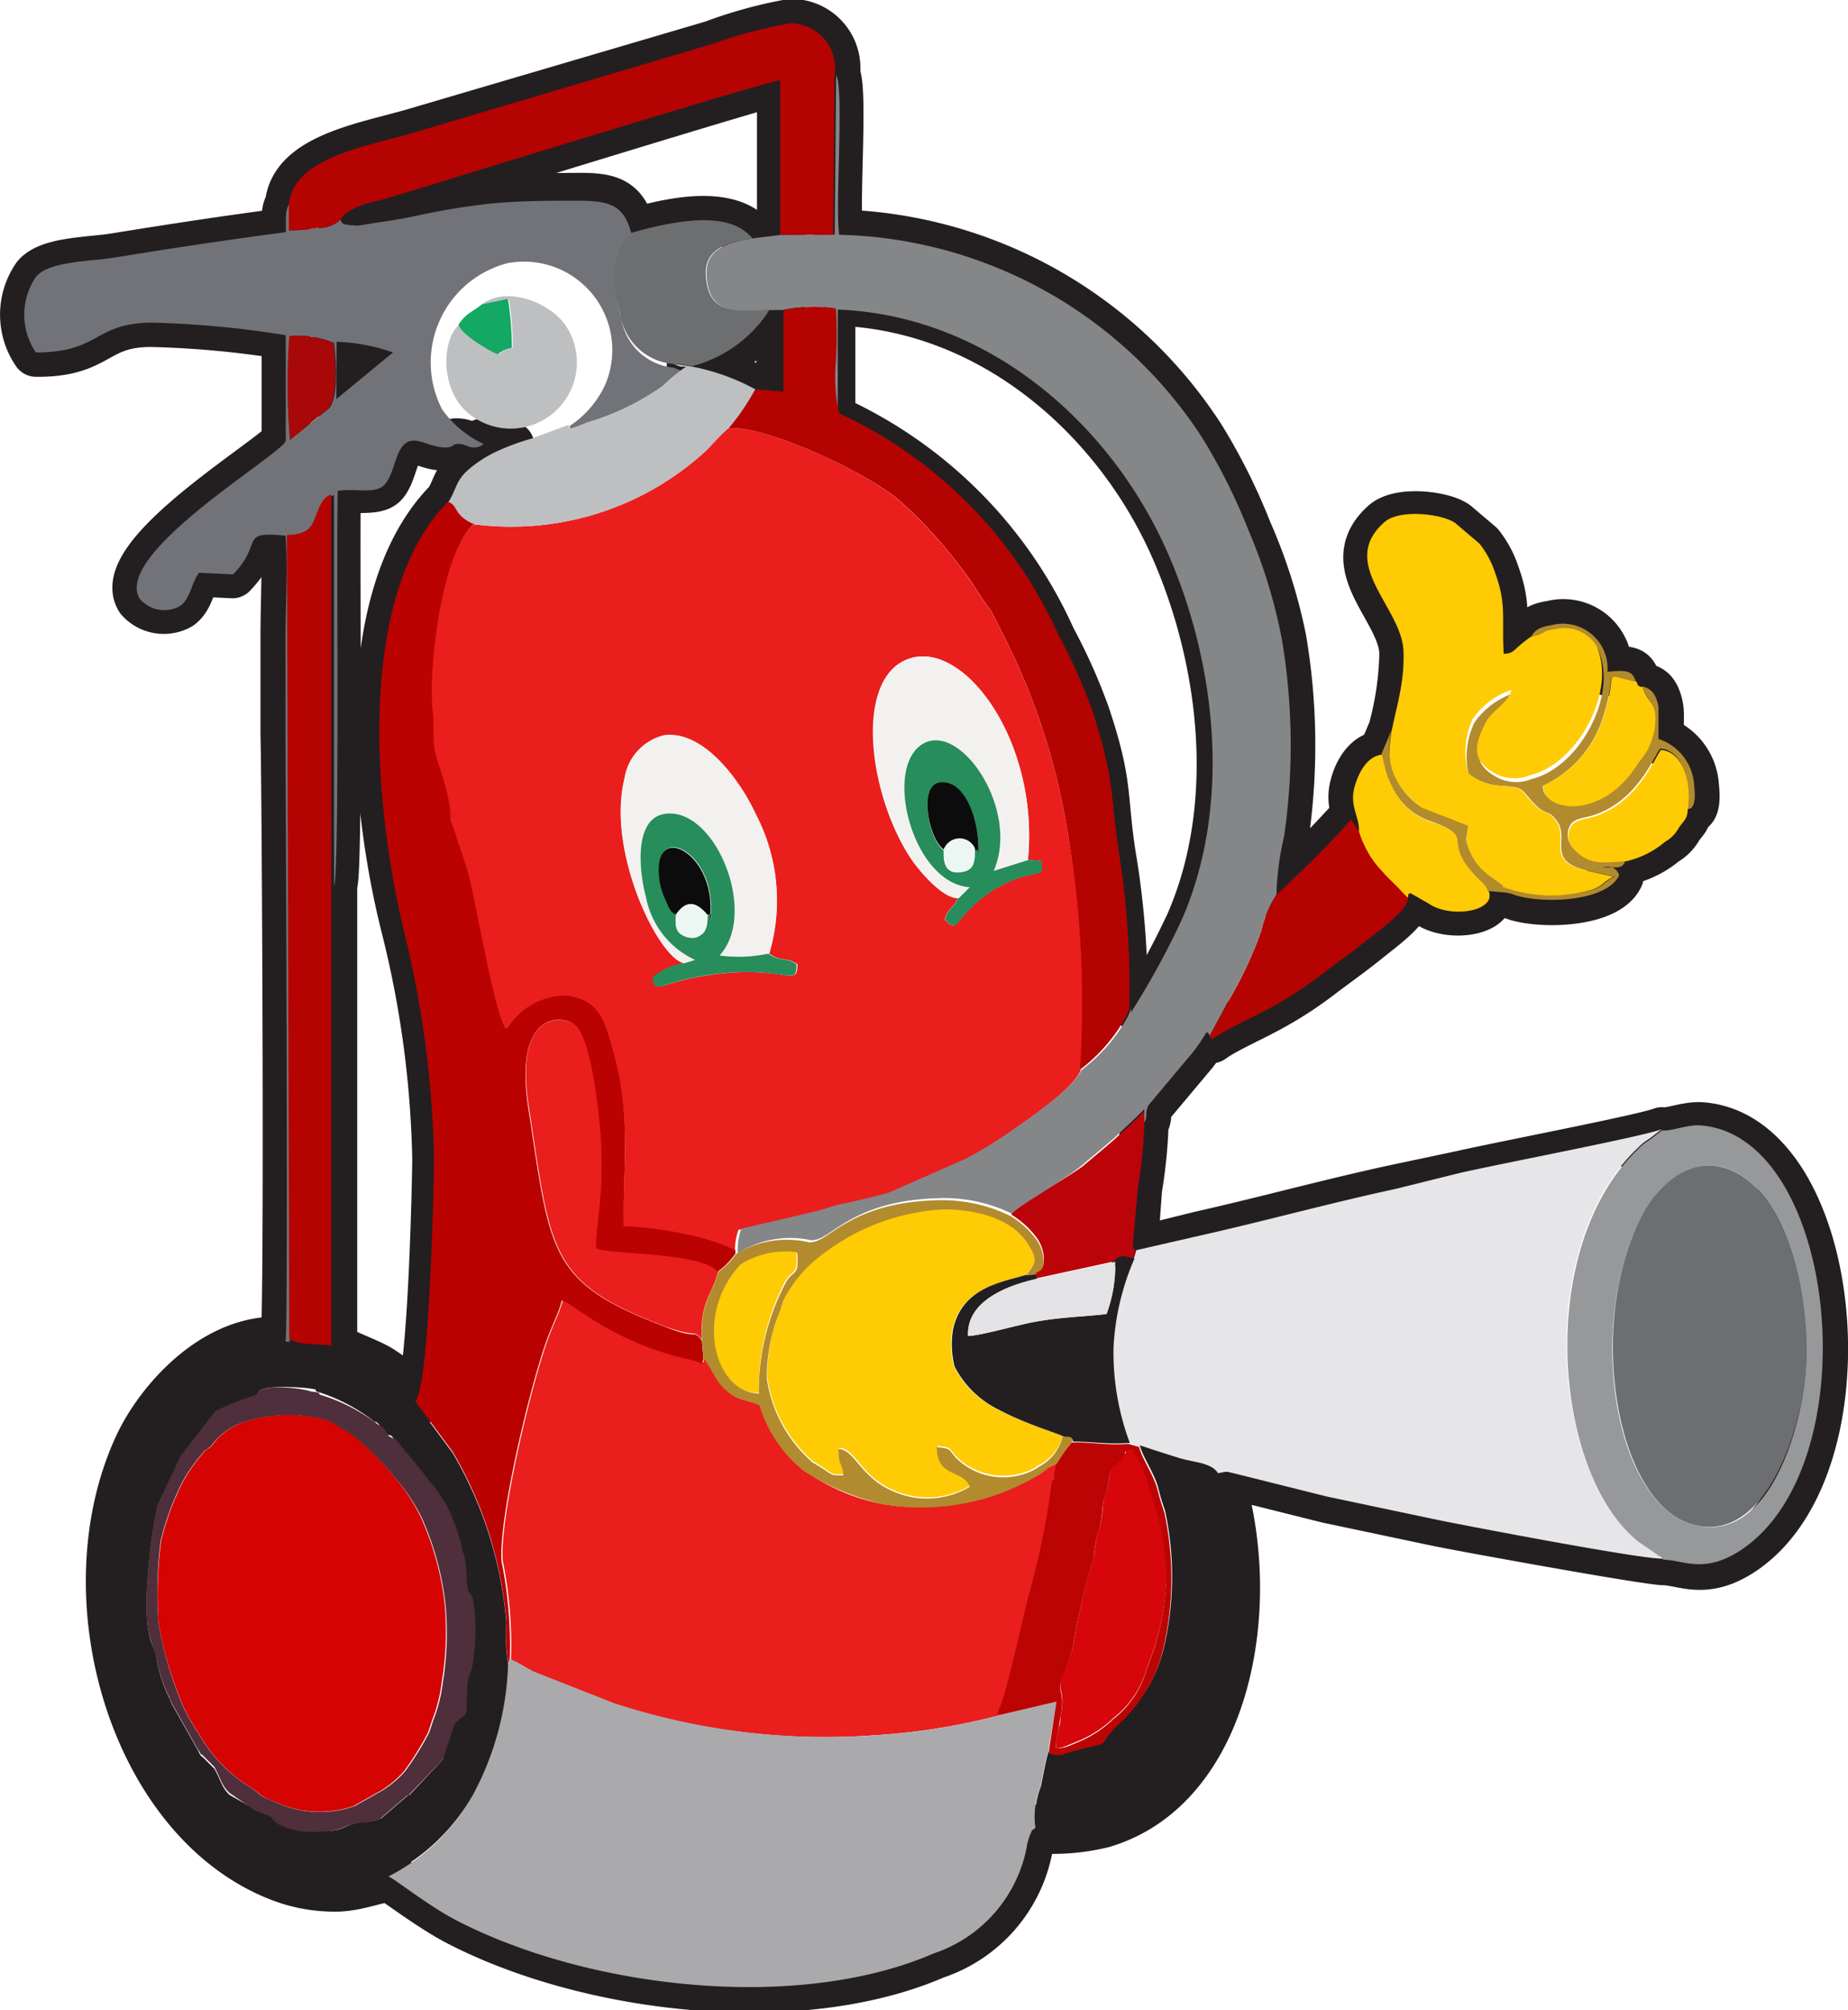 <svg xmlns="http://www.w3.org/2000/svg" viewBox="0 0 79.28 86.24"><defs><style>.cls-1,.cls-2{fill:none;stroke:#231f20;stroke-linejoin:round;}.cls-1{stroke-linecap:round;stroke-width:2.09px;}.cls-2{stroke-width:1.39px;}.cls-3{fill:#ea1e1d;}.cls-10,.cls-11,.cls-12,.cls-13,.cls-14,.cls-15,.cls-16,.cls-17,.cls-18,.cls-19,.cls-20,.cls-21,.cls-22,.cls-23,.cls-24,.cls-25,.cls-26,.cls-27,.cls-3,.cls-4,.cls-5,.cls-6,.cls-7,.cls-8,.cls-9{fill-rule:evenodd;}.cls-4{fill:#e6e6e9;}.cls-5{fill:#858688;}.cls-6{fill:#aaaaad;}.cls-7{fill:#ba0201;}.cls-8{fill:#d50302;}.cls-9{fill:#727378;}.cls-10{fill:#231f20;}.cls-11{fill:#6d6e70;}.cls-12{fill:#ffcb04;}.cls-13{fill:#b50302;}.cls-14{fill:#97989a;}.cls-15{fill:#bebfc1;}.cls-16{fill:#4f2f3b;}.cls-17{fill:#d6060a;}.cls-18{fill:#bc0404;}.cls-19{fill:#f3f1ef;}.cls-20{fill:#b28b2e;}.cls-21{fill:#bb040a;}.cls-22{fill:#278d5b;}.cls-23{fill:#e3e3e5;}.cls-24{fill:#a90809;}.cls-25{fill:#0c0c0c;}.cls-26{fill:#13a863;}.cls-27{fill:#ecf7f4;}</style></defs><g id="Capa_2" data-name="Capa 2"><g id="Capa_1-2" data-name="Capa 1"><path class="cls-1" d="M51.52,18.77a25.19,25.19,0,0,1,2,4A22.64,22.64,0,0,1,55,27.42a27.27,27.27,0,0,1,.1,8.46,12.18,12.18,0,0,0-.33,2.51c1.1-1,2.22-2.14,3.2-3.22l.34.5c0-.68-.45-1.11-.2-2,.16-.58.54-1.24,1.18-1.29l.45-1.06A13.51,13.51,0,0,0,60.22,28c-.07-1.88-2.81-3.74-.83-5.52.68-.62,2.64-.34,3.09.06l1,.85a4,4,0,0,1,.68,1.28c.49,1.35.27,1.9.36,3.45.5,0,.37-.18,1.16-.73.12-.27.24-.49.89-.58a1.92,1.92,0,0,1,2.41,2c1-.11,1.07,0,1.23.44.06.1,0,.17.25.23s.56.09.71.86c.06.34,0,1,0,1.4a2.22,2.22,0,0,1,1.53,2c.13,1.14-.25,1-.31,1,0,.36-.16.44-.37.74a1.58,1.58,0,0,1-.61.62,3.91,3.91,0,0,1-1.63.82c-.14.32-.22.31-.67.32a.49.49,0,0,1,.36.35c-.55,1.17-3.4,1.22-4.48.84-.2-.07-.3-.08-.36-.1l-.78-.07c.26.83-1.67,1.12-2.59.48l-.79-.45c-.16.13,0,0-.1.2,0,.52-1.13,1.32-1.77,1.84s-1.33,1-2.05,1.55a16.26,16.26,0,0,1-2.19,1.4c-.69.38-1.83.88-2.39,1.29,0-.05-.07-.05-.07,0a.21.21,0,0,0,0-.1c-.17-.32-.08-.12-.7.68l-1.92,2.29c-.14.34,0,.46-.19.75A21.28,21.28,0,0,1,48.81,51l-.18,2.45c0,.25-.11.13.12.23L51.5,53c2.76-.62,5.55-1.39,8.38-2l2.79-.59c1.9-.43,7.88-1.57,8.63-1.87.38.06,1.11-.27,1.73-.21,5.85.5,7.24,14.44,1.75,18.18-1.62,1.1-2.54.47-3.38.45s-8.87-1.49-9.68-1.66l-4.74-1-4-1c-.4-.11-.19-.12-.69,0,1.77,5.57.35,13.36-5,14.93a9.08,9.08,0,0,1-2.8.23c-.25.21-.07,0-.24.33,0,.07-.11.39-.13.48a6,6,0,0,1-4,4.58c-5.8,2.52-14.71,1.53-20.39-1.38-1.24-.63-2.83-1.87-3-1.92-.49,0-1.37.39-2.25.41a6.49,6.49,0,0,1-2.32-.38C5.82,78.27,2.91,68.61,5.92,62.06c.88-1.92,3.32-4.77,6.3-4.52.18-1,.06-23.85,0-26V27.24c0-1.3.09-3,0-4.28-2.05-.2-.91.28-2.25,1.66l-1.46-.07c-.33.46-.37,1.12-.82,1.43A1.38,1.38,0,0,1,6,25.69c-1.2-1.91,6-6.14,6.27-6.77l0-4.54a41.93,41.93,0,0,0-5.78-.54c-2.46,0-2.19,1.3-4.94,1.28a2.86,2.86,0,0,1,0-3.24c.55-.68,2.31-.66,3.37-.83,2.4-.39,4.89-.77,7.35-1.09,0-.43-.06-.9.14-1.18.18-2,3.25-2.48,5.33-3.08L30.58,1.92A19.42,19.42,0,0,1,33.92,1a1.92,1.92,0,0,1,1.93,2.18c.35.62-.05,5.59.13,6.85A19.1,19.1,0,0,1,51.52,18.77Z"/><path class="cls-1" d="M27.11,10c2.66-.8,4.39-.73,5.2.24.42-.06.84-.1,1.21-.16l0-6.63c-.62.07-13.25,4-14.42,4.32-.83.26-1.57.49-2.36.72s-1.65.31-2.09.94c.07.14,0,.23.75.1l.8-.13c.58-.08,1.1-.17,1.68-.29a29.35,29.35,0,0,1,3.25-.53c1.25-.13,2.44-.11,3.69-.12C26.23,8.45,26.8,8.67,27.11,10ZM14.43,17.15l2.43-2a8.19,8.19,0,0,0-2.42-.46Zm4.81,4.38c.33-.52.32-.91.83-1.36a5.19,5.19,0,0,1,1.25-.81l.56-.24L20.7,19c-.44.31-.74,0-1,0-.41-.06-.23.19-.85.13s-1.23-.56-1.66,0c-.31.41-.4,1.27-.75,1.62s-1.37.13-2,.26c-.07,1.89.1,16.59-.16,16.94l0,19.78c.42.35,1.36.63,2,1a8.28,8.28,0,0,1,1.64,1.37c.64-.59.81-9.8.81-10.39a44.11,44.11,0,0,0-1.32-9.87C15.89,33.84,15.44,25.36,19.24,21.53ZM33,13.31a5.59,5.59,0,0,1-3.35,2.4,9.3,9.3,0,0,1,2.72,1l1.12.1,0-3.5Z"/><path class="cls-2" d="M36,13.28l0,4.45a19.09,19.09,0,0,1,9.43,9.52,24.41,24.41,0,0,1,1.48,3.32c1,3,.73,3.46,1.11,6a36.83,36.83,0,0,1,.52,6.59l0,.3a34.84,34.84,0,0,0,2.19-4c2.13-4.9,1.43-10.89-.54-15.54C47.8,18.26,42.48,13.53,36,13.28Z"/><path class="cls-3" d="M31.24,18.37c-.34.28-.65.68-1,1a12.32,12.32,0,0,1-9.9,3.12c-1.45,1.19-2,6.33-1.8,8,.07.61,0,1.05.07,1.61,0,.4.59,1.74.68,2.67,0,.46,0,.31.12.71l.62,1.87c.34,1.17,1.14,6.11,1.65,6.82,0,0,.05-.08.07-.06a3,3,0,0,1,2.55-1.37c1.41.2,1.61,1.08,1.95,2.26.8,2.79.52,4.61.48,7.63a15.21,15.21,0,0,1,2.54.32,9.35,9.35,0,0,1,2.26.71,2.57,2.57,0,0,1,.15-.9L35,52c.41-.09.58-.2,1-.29s1.94-.43,2.15-.53l3.2-1.41a17,17,0,0,0,2.1-1.29c.89-.62,2.52-1.74,2.9-2.53a43.83,43.83,0,0,0-.34-9L45.85,36a28.68,28.68,0,0,0-2.63-8.4l-.68-1.35c-.08-.13-.13-.18-.27-.37-.4-.58-.63-1-1.09-1.58a19.16,19.16,0,0,0-2.56-2.79C37.16,20.24,32.79,18.22,31.24,18.37ZM44.1,36.88l.55.06v.46a3.27,3.27,0,0,1-.7.18,5.44,5.44,0,0,0-2.62,1.71c-.3.33-.32.5-.61.34l-.19-.18c.12-.51.41-.51.55-.92-.67,0-1.66-1.19-2-1.69-1.72-2.6-2.38-7.15-.49-8.39C41,26.94,44.62,31.53,44.1,36.88Zm-14,20.59c-.06-1.68.41-1.81.71-2.91-.61-.88-4.6-.78-5.21-1,0-1.29.29-1.84.23-4.21,0-1-.37-4.75-1.13-5.38-.48-.39-2.71-.73-2,3.59.95,6.2.85,7.46,5.85,9.35C30,57.43,29.73,57,30.11,57.47ZM21.87,71.18c.4.16.65.34,1,.53l3.39,1.35a29.29,29.29,0,0,0,11.23,1.38A27.62,27.62,0,0,0,43,73.55c-.22-.09.28-.09.46-.61l2.44-10.39c-.6-.11-5.79,4.37-11.36.56a5.72,5.72,0,0,1-1.91-2.83c-.78-.32-.89-.13-1.52-.72-.42-.4-.58-1-.88-1.28-.15.29.11.15-.61,0-3.32-.74-4.92-2.38-5.47-2.53-.1.46-.44,1.12-.64,1.69-.73,2-2.1,7.76-1.94,9.52a18,18,0,0,1,.35,4.24ZM33,40.91c.57.38.66.11,1.21.45,0,1-.46.11-3.25.4-2.54.26-2.87,1-2.92.16a2.56,2.56,0,0,1,1.36-.6c-1-.11-3.41-4.69-2.61-7.9a2.25,2.25,0,0,1,1.73-1.86c1.75-.19,3.31,2.09,3.9,3.38A8,8,0,0,1,33,40.91Z"/><path class="cls-4" d="M48.75,53.63l-.11.36a10.86,10.86,0,0,0-.9,3.84,11.12,11.12,0,0,0,.7,4.07l.46.13c.59.17,1.12.35,1.73.53s1.36.2,1.61.64c.5-.09.29-.08.69,0l4,1,4.74,1c.81.17,8.91,1.73,9.68,1.66-.1-.13-.05-.07-.19-.17l-.86-.59c-3.72-2.91-4.53-12.65,0-16.89a1.92,1.92,0,0,1,.46-.36l.53-.41c-.75.3-6.73,1.44-8.63,1.87L59.88,51c-2.83.61-5.62,1.38-8.38,2Z"/><path class="cls-5" d="M33.52,10.07c-1.29.21-3.31.14-3.21,1.76.12,1.94,1.65,1.44,3.24,1.47a6.48,6.48,0,0,1,2.25-.07,19.54,19.54,0,0,1,0,2.3,7,7,0,0,0,.14,2.2l0-4.45c6.52.25,11.84,5,14.23,10.61,2,4.65,2.67,10.64.54,15.54a34.84,34.84,0,0,1-2.19,4l0-.3a.13.13,0,0,0,0,.07l0,.07-.12.31a7.21,7.21,0,0,1-2,2.32c-.38.79-2,1.91-2.9,2.53a17,17,0,0,1-2.1,1.29l-3.2,1.41c-.21.1-1.82.47-2.15.53s-.62.2-1,.29l-3.25.76a2.57,2.57,0,0,0-.15.9l0,.15a4.21,4.21,0,0,1,3.13-.56c.85.08,1.64-1.69,5.46-1.8a6.62,6.62,0,0,1,3.2.68c.21-.31,2.35-1.55,3-2.11.49-.42.89-.74,1.39-1.18.32-.3,1-.93,1.26-1.21l0,.57c.17-.29,0-.41.19-.75l1.92-2.29c.62-.8.53-1,.7-.68l.8-1.5a17.07,17.07,0,0,0,1.41-3,4.79,4.79,0,0,1,.65-1.55,12.18,12.18,0,0,1,.33-2.51,27.27,27.27,0,0,0-.1-8.46,22.64,22.64,0,0,0-1.42-4.64,25.19,25.19,0,0,0-2-4A19.1,19.1,0,0,0,36,10.07c-.18-1.26.22-6.23-.13-6.85l-.06,6.84Z"/><path class="cls-6" d="M21.8,71.33A12.62,12.62,0,0,1,20.29,77a8.69,8.69,0,0,1-3.63,3.5c.15,0,1.74,1.29,3,1.92,5.68,2.91,14.59,3.9,20.39,1.38a6,6,0,0,0,4-4.58c0-.09.1-.41.13-.48.17-.38,0-.12.24-.33a3.37,3.37,0,0,1,.2-1.71c.09-.41.23-1.23.35-1.55L45.32,73,43,73.55a27.62,27.62,0,0,1-5.43.89,29.29,29.29,0,0,1-11.23-1.38L22.9,71.71c-.38-.19-.63-.37-1-.53Z"/><path class="cls-7" d="M17.81,60.11l1.61,2.17a17.14,17.14,0,0,1,2.3,7.25,7.57,7.57,0,0,0,.08,1.8l.07-.15A18,18,0,0,0,21.52,67c-.16-1.76,1.21-7.52,1.94-9.52.2-.57.54-1.23.64-1.69.55.15,2.15,1.79,5.47,2.53.72.16.46.3.61,0l-.07-.81c-.38-.52-.12,0-1.59-.6-5-1.89-4.9-3.15-5.85-9.35-.67-4.32,1.56-4,2-3.59.76.63,1.11,4.38,1.13,5.38.06,2.37-.22,2.92-.23,4.21.61.26,4.6.16,5.21,1a3.17,3.17,0,0,0,.77-.78l0-.15a9.35,9.35,0,0,0-2.26-.71,15.21,15.21,0,0,0-2.54-.32c0-3,.32-4.84-.48-7.63-.34-1.18-.54-2.06-1.95-2.26a3,3,0,0,0-2.55,1.37s-.05,0-.07.06c-.51-.71-1.31-5.65-1.65-6.82l-.62-1.87c-.17-.4-.08-.25-.12-.71-.09-.93-.64-2.27-.68-2.67-.06-.56,0-1-.07-1.61-.19-1.65.35-6.78,1.8-8a1.67,1.67,0,0,1-.66-.44c-.18-.22-.19-.41-.46-.52-3.8,3.83-3.35,12.31-1.94,18.32a44.11,44.11,0,0,1,1.32,9.87C18.62,50.31,18.45,59.52,17.81,60.11Z"/><path class="cls-8" d="M6.8,69.63a16,16,0,0,0,.8,2.91,7.56,7.56,0,0,0,.94,1.84,6.39,6.39,0,0,0,2.28,2.34c.29.19.3.26.53.39s.42.15.66.28a4.55,4.55,0,0,0,3.15.09l1.19-.67a4.35,4.35,0,0,0,1-.85,13.26,13.26,0,0,0,1-1.61c.08-.2.14-.44.24-.69a6.72,6.72,0,0,0,.36-1.5,13.06,13.06,0,0,0,.12-3.44,12.65,12.65,0,0,0-1-3.6A7.6,7.6,0,0,0,17,63.46a12,12,0,0,0-1.82-1.88c-.2-.15-.36-.2-.57-.35a2.36,2.36,0,0,0-.59-.32,6,6,0,0,0-3.23,0A2.83,2.83,0,0,0,9.1,62c-.29.31-.15,0-.48.45a7.38,7.38,0,0,0-.71,1,11.42,11.42,0,0,0-1,2.66A18,18,0,0,0,6.8,69.63Z"/><path class="cls-9" d="M14.61,9.42a1.35,1.35,0,0,1-1,.36,6.51,6.51,0,0,1-1.21.1V8.78c-.2.28-.11.75-.14,1.18-2.46.32-4.95.7-7.35,1.09-1.06.17-2.82.15-3.37.83a2.88,2.88,0,0,0,0,3.24c2.75,0,2.48-1.25,4.94-1.28a41.93,41.93,0,0,1,5.78.54l0,4.54C12,19.55,4.8,23.78,6,25.69A1.38,1.38,0,0,0,7.72,26c.45-.31.49-1,.82-1.43l1.46.07c1.34-1.38.2-1.86,2.25-1.66.11,1.24,0,3,0,4.28v4.31c0,2.14.13,25,0,26,.26,0,.22.11.19-.12l0-34.47c.78,0,1-.13,1.18-.67s.3-.93.71-1.07V38c.25-.35.09-15.05.16-16.94.66-.13,1.61.16,2-.26s.44-1.21.75-1.62c.43-.58,1-.08,1.66,0s.44-.19.85-.13c.25,0,.55.33,1,0a4.51,4.51,0,0,1-1.79-1.5,4.4,4.4,0,0,1,2.81-6.26,3.79,3.79,0,0,1,4.19,5.22,4.27,4.27,0,0,1-1.53,1.77c.08.1-.13.29.76,0a11,11,0,0,0,3.25-1.57,7.35,7.35,0,0,1,1-.82l-.08,0-.08,0-.08,0-.31-.12a2.51,2.51,0,0,1-2.24-2.13c-.33-1.19-.46-2.63.47-3.49-.31-1.32-.88-1.54-2.33-1.54-1.25,0-2.44,0-3.69.12a29.35,29.35,0,0,0-3.25.53c-.58.12-1.1.21-1.68.29l-.8.13C14.58,9.65,14.68,9.56,14.61,9.42Zm-.17,5.24a8.19,8.19,0,0,1,2.42.46l-2.43,2Zm-2,4.21a27.48,27.48,0,0,1,0-4.45,3.91,3.91,0,0,1,1.89.29c.08.67.22,2.42-.24,2.83Z"/><path class="cls-10" d="M12.22,57.54c-3-.25-5.42,2.6-6.3,4.52-3,6.55-.1,16.21,6.17,18.42a6.49,6.49,0,0,0,2.32.38c.88,0,1.76-.41,2.25-.41A8.69,8.69,0,0,0,20.29,77a12.62,12.62,0,0,0,1.51-5.62,7.57,7.57,0,0,1-.08-1.8,17.14,17.14,0,0,0-2.3-7.25l-1.61-2.17a8.28,8.28,0,0,0-1.64-1.37c-.6-.38-1.54-.66-2-1-.31-.11-1.42,0-1.8-.31C12.44,57.65,12.48,57.57,12.22,57.54Zm-1.1,2.14c.23-.26,1.63-.18,2.07-.13.6.08.24.06.39.14A7.66,7.66,0,0,1,16.08,61l.06,0,.12.1.19.23,0,.06c.16.19,0,.05.23.18l.08,0,0,0,.09.09,0,0,1.17,1.48c.28.44.46.5.74,1,.08.14.14.19.2.3a9.46,9.46,0,0,1,.69,1.88l0,.08.05.15a.75.75,0,0,1,.05.16,6.16,6.16,0,0,1,.1,1.06c0,.64.14.31.26.74a8.73,8.73,0,0,1-.05,3,2.08,2.08,0,0,0-.2.8c0,1.53,0,.95-.54,1.56L19,75.48,17.57,77l-.05,0-1.16,1a2.57,2.57,0,0,1-.9.17c-.77.11-.63.41-1.76.38a3.17,3.17,0,0,1-1.7-.31c-.64-.41.15-.14-1-.59L9.85,77c-.35-.33-.39-.67-.65-1.12l-.49-.49c-.13-.11-.05,0-.16-.18L8.5,75.1l-1.13-2c-.15-.38,0-.06-.15-.35a6.17,6.17,0,0,1-.5-1.58c0-.25-.2-.6-.27-.83-.37-1.23,0-4.37.31-5.73l1-2.1,1.48-1.92a9.83,9.83,0,0,1,1.61-.65C11.1,59.76,11,59.86,11.12,59.68Z"/><path class="cls-11" d="M77.47,58.75c.2-2.69-.6-7.51-3.26-8.57-1.82-.72-3.2.85-3.75,1.9-2.42,4.68-1.17,12.19,2,13.27S77.27,61.51,77.47,58.75Z"/><path class="cls-12" d="M45.59,61.62c-.24-.15-1.66-.55-2.74-1.13a4.21,4.21,0,0,1-1.93-1.87,4,4,0,0,1-.07-1.56c.39-1.89,2.22-2.06,3.19-2.39l.05-.07c.36-.49.44-.61.09-1.19-.72-1.21-2.29-1.58-3.69-1.58a9.33,9.33,0,0,0-4.28,1.31,11.61,11.61,0,0,0-1.09.76,5.51,5.51,0,0,0-1.33,1.54,2,2,0,0,0-.27.66,7.41,7.41,0,0,0-.6,3,5.89,5.89,0,0,0,1.95,3.58c1,.59.65.57,1.33.56-.06-.62-.25-.38-.21-1.13.69,0,.94,1.23,2.36,1.82a3.56,3.56,0,0,0,3.27-.2c-.27-.76-1.38-.36-1.41-1.7.62.06.5.09.81.45a2.89,2.89,0,0,0,3.21.57,2.4,2.4,0,0,0,.32-.19A2,2,0,0,0,45.59,61.62Z"/><path class="cls-13" d="M32.4,16.7a9.93,9.93,0,0,1-1.16,1.67c1.55-.15,5.92,1.87,7.38,3.13a19.16,19.16,0,0,1,2.56,2.79c.46.57.69,1,1.09,1.58.14.19.19.24.27.37l.68,1.35A28.68,28.68,0,0,1,45.85,36l.14.89a43.83,43.83,0,0,1,.34,9,7.21,7.21,0,0,0,2-2.32l.12-.31,0-.07a.13.13,0,0,1,0-.07A36.83,36.83,0,0,0,48,36.56c-.38-2.53-.16-3-1.11-6a24.41,24.41,0,0,0-1.48-3.32A19.09,19.09,0,0,0,36,17.73a7,7,0,0,1-.14-2.2,19.54,19.54,0,0,0,0-2.3,6.48,6.48,0,0,0-2.25.07l0,3.5Z"/><path class="cls-13" d="M12.39,8.78v1.1a6.51,6.51,0,0,0,1.21-.1,1.35,1.35,0,0,0,1-.36c.44-.63,1.37-.72,2.09-.94s1.53-.46,2.36-.72c1.17-.36,13.8-4.25,14.42-4.32l0,6.63h2.27l.06-6.84A1.92,1.92,0,0,0,33.92,1a19.42,19.42,0,0,0-3.34.88L17.72,5.7C15.64,6.3,12.57,6.78,12.39,8.78Z"/><path class="cls-13" d="M12.41,57.42c.38.34,1.49.2,1.8.31l0-19.78V21.21c-.42.14-.55.65-.72,1.07s-.4.65-1.18.67Z"/><path class="cls-14" d="M71.3,48.49l-.53.41a1.92,1.92,0,0,0-.46.36c-4.49,4.24-3.68,14,0,16.89l.86.59c.14.1.09,0,.19.17.84,0,1.76.65,3.38-.45,5.49-3.74,4.1-17.68-1.75-18.18C72.41,48.22,71.68,48.55,71.3,48.49Zm6.17,10.26c-.2,2.76-1.73,7.72-5,6.6s-4.43-8.59-2-13.27c.55-1,1.93-2.62,3.75-1.9C76.87,51.24,77.67,56.06,77.47,58.75Z"/><path class="cls-10" d="M45,75.1c-.12.32-.26,1.14-.35,1.55a3.37,3.37,0,0,0-.2,1.71,9.08,9.08,0,0,0,2.8-.23c5.36-1.57,6.78-9.36,5-14.93-.25-.44-1.12-.49-1.61-.64S49.49,62.2,48.9,62c.09.44.6,1.16.78,1.8a9.79,9.79,0,0,0,.3,1,13.4,13.4,0,0,1,0,5.67,6.42,6.42,0,0,1-1.79,3.27c-1.55,1.45.06.69-2.41,1.4-.2.06-.11.12-.48.07S45.07,75.26,45,75.1Z"/><path class="cls-3" d="M42.86,73.23c.25-.35,1.11-4.32,1.23-4.76a33.32,33.32,0,0,0,1-4.89L45,63.37c0,.35,0,.16-.2.32l-1.13.56a4.2,4.2,0,0,0-.86.25,10.8,10.8,0,0,1-1.8.38A2.86,2.86,0,0,1,40,65c-.48.06-.32.26-.91.12-.75-.17-.55-.24-.55-.33.23.2.23.14.3,1.12l-.09,2.58c0,1-.32.64-.42.92s0,.65,0,.93-.12.51-.15.68,0,.47-.07.75l-.52,1.89,0,.08,0,.07c-.37.73.19.23,1.22.21A32.38,32.38,0,0,0,42.86,73.23Z"/><path class="cls-15" d="M24.38,18.23l-1.56.58a9.86,9.86,0,0,0-1.5.55,5.19,5.19,0,0,0-1.25.81c-.51.45-.5.84-.83,1.36.27.11.28.3.46.52a1.57,1.57,0,0,0,.66.44,12.32,12.32,0,0,0,9.9-3.12c.33-.32.64-.72,1-1A9.93,9.93,0,0,0,32.4,16.7a9.27,9.27,0,0,0-3.52-1.09l.31.12.08,0,.08,0,.08,0a7.35,7.35,0,0,0-1,.82,11,11,0,0,1-3.25,1.57C24.25,18.52,24.46,18.33,24.38,18.23Z"/><path class="cls-16" d="M11.12,59.68c-.16.18,0,.08-.28.21a9.83,9.83,0,0,0-1.61.65L7.75,62.46l-1,2.1c-.3,1.36-.68,4.5-.31,5.73.07.23.22.58.27.83a6.17,6.17,0,0,0,.5,1.58,1.79,1.79,0,0,1,.15.35l1.13,2,.05.07c.11.17,0,.07.16.18l.49.49c.26.45.3.79.65,1.12l1.11.76c1.19.45.4.18,1,.59a3.17,3.17,0,0,0,1.7.31c1.13,0,1-.27,1.76-.38a2.57,2.57,0,0,0,.9-.17l1.16-1,.05,0L19,75.48l.5-1.52c.56-.61.5,0,.54-1.56a2.08,2.08,0,0,1,.2-.8,8.73,8.73,0,0,0,.05-3c-.12-.43-.22-.1-.26-.74a6.16,6.16,0,0,0-.1-1.06.75.75,0,0,0-.05-.16l-.05-.15,0-.08a9.46,9.46,0,0,0-.69-1.88c-.06-.11-.12-.16-.2-.3-.28-.5-.46-.56-.74-1L17,61.78l0,0-.09-.09,0,0-.08,0c-.21-.13-.07,0-.23-.18l0-.06-.19-.23-.12-.1-.06,0a7.66,7.66,0,0,0-2.5-1.29c-.15-.08.21-.06-.39-.14C12.75,59.5,11.35,59.42,11.12,59.68ZM6.8,69.63a18,18,0,0,1,.09-3.52,11.42,11.42,0,0,1,1-2.66,7.38,7.38,0,0,1,.71-1c.33-.44.19-.14.48-.45a2.83,2.83,0,0,1,1.69-1.08,6,6,0,0,1,3.23,0,2.36,2.36,0,0,1,.59.32c.21.15.37.2.57.35A12,12,0,0,1,17,63.46a7.6,7.6,0,0,1,1.1,1.66,12.65,12.65,0,0,1,1,3.6A13.06,13.06,0,0,1,19,72.16a6.72,6.72,0,0,1-.36,1.5c-.1.25-.16.49-.24.69a13.26,13.26,0,0,1-1,1.61,4.35,4.35,0,0,1-1,.85l-1.19.67A4.55,4.55,0,0,1,12,77.39c-.24-.13-.43-.16-.66-.28s-.24-.2-.53-.39a6.39,6.39,0,0,1-2.28-2.34,7.56,7.56,0,0,1-.94-1.84A16,16,0,0,1,6.8,69.63Z"/><path class="cls-17" d="M45.31,75a1.4,1.4,0,0,0,.52-.14l.42-.17a4.93,4.93,0,0,0,1.53-1,4.12,4.12,0,0,0,1.44-2.2,11.07,11.07,0,0,0,.83-3.86,13.24,13.24,0,0,0-.75-3.87,4.93,4.93,0,0,0-.55-1.33c-.17-.32,0-.14-.26-.32-.47.27.1,0-.51.59-.19.2-.28.14-.37.54a4,4,0,0,1-.18.85c-.23.64,0,.68-.37,1.81a7.75,7.75,0,0,0-.13.88,31.76,31.76,0,0,0-.83,3.41,6.24,6.24,0,0,1-.45,1.6c-.38.81.1.6-.15,1.83,0,0,0,.32-.06.44C45.37,74.57,45.28,74.49,45.31,75Z"/><path class="cls-18" d="M45.3,62.84s-.06.31-.07.35c-.07.25.05-.11,0,.17s0,0-.11.22a33.32,33.32,0,0,1-1,4.89c-.12.44-1,4.41-1.23,4.76-.18.52-.13.23.09.32L45.32,73,45,75.1c.09.16,0,.15.27.18s.28,0,.48-.07c2.47-.71.86.05,2.41-1.4a6.42,6.42,0,0,0,1.79-3.27,13.4,13.4,0,0,0,0-5.67,9.79,9.79,0,0,1-.3-1c-.18-.64-.69-1.36-.78-1.8l-.46-.13c-.94.07-1.71-.09-2.44-.06A6.74,6.74,0,0,0,45.3,62.84Zm0,12.17c0-.52.06-.44.13-.9,0-.12.06-.41.06-.44.25-1.23-.23-1,.15-1.83a6.24,6.24,0,0,0,.45-1.6,31.76,31.76,0,0,1,.83-3.41,7.75,7.75,0,0,1,.13-.88c.36-1.13.14-1.17.37-1.81a4,4,0,0,0,.18-.85c.09-.4.18-.34.37-.54.61-.6,0-.32.51-.59.31.18.09,0,.26.32a4.93,4.93,0,0,1,.55,1.33,13.24,13.24,0,0,1,.75,3.87,11.07,11.07,0,0,1-.83,3.86,4.12,4.12,0,0,1-1.44,2.2,4.93,4.93,0,0,1-1.53,1l-.42.17A1.4,1.4,0,0,1,45.31,75Z"/><path class="cls-10" d="M47.84,54.13a5.92,5.92,0,0,1-.37,2.24c-1.13.13-2,.13-3.16.35-.69.13-2.28.58-2.78.59-.08-1.46,1.59-2.15,2.95-2.45l0-.24-.41.05c-1,.33-2.8.5-3.19,2.39a4,4,0,0,0,.07,1.56,4.21,4.21,0,0,0,1.93,1.87c1.08.58,2.5,1,2.74,1.13s.39,0,.41.22c.73,0,1.5.13,2.44.06a11.12,11.12,0,0,1-.7-4.07,10.86,10.86,0,0,1,.9-3.84l-.42-.09C47.9,53.94,47.84,54.13,47.84,54.13Z"/><path class="cls-19" d="M41.09,38.53c.18-.2.3-.3.46-.47-2.4-.15-3.61-5-2.09-6.1s4.28,2.73,3.12,5.4l1.52-.48c.52-5.35-3.15-9.94-5.48-8.43-1.89,1.24-1.23,5.79.49,8.39C39.43,37.34,40.42,38.49,41.09,38.53Z"/><path class="cls-19" d="M29.36,41.32l.46-.14a3.74,3.74,0,0,1-2.11-2.71c-.28-1-.54-3.31.77-3.55,2.17-.39,4.08,4.23,2.39,6.07A6.29,6.29,0,0,0,33,40.91a8,8,0,0,0-.58-6c-.59-1.29-2.15-3.57-3.9-3.38a2.25,2.25,0,0,0-1.73,1.86C26,36.63,28.32,41.21,29.36,41.32Z"/><path class="cls-13" d="M54.76,38.39a4.79,4.79,0,0,0-.65,1.55,17.07,17.07,0,0,1-1.41,3l-.8,1.5c.07.19,0,0,.1.14.56-.41,1.7-.91,2.39-1.29a16.26,16.26,0,0,0,2.19-1.4c.72-.55,1.37-1,2.05-1.55s1.8-1.32,1.77-1.84c-.2-.18-.35-.37-.6-.61s-.41-.42-.6-.63a4.32,4.32,0,0,1-.9-1.6l-.34-.5C57,36.25,55.86,37.36,54.76,38.39Z"/><path class="cls-20" d="M31.59,53.78a3.17,3.17,0,0,1-.77.78c-.3,1.1-.77,1.23-.71,2.91l.07.81c.3.32.46.88.88,1.28.63.59.74.4,1.52.72a5.72,5.72,0,0,0,1.91,2.83,11,11,0,0,0,3.4,1.42,9.77,9.77,0,0,0,6.76-1.31c.27-.17.44-.42.65-.38a6.74,6.74,0,0,1,.7-1c0-.27-.11-.18-.41-.22a2,2,0,0,1-1,1.29,2.4,2.4,0,0,1-.32.19A2.89,2.89,0,0,1,41,62.53c-.31-.36-.19-.39-.81-.45,0,1.34,1.14.94,1.41,1.7a3.56,3.56,0,0,1-3.27.2c-1.42-.59-1.67-1.81-2.36-1.82,0,.75.15.51.21,1.13-.68,0-.35,0-1.33-.56a5.89,5.89,0,0,1-1.95-3.58,7.41,7.41,0,0,1,.6-3,2,2,0,0,1,.27-.66,5.51,5.51,0,0,1,1.33-1.54,11.61,11.61,0,0,1,1.09-.76,9.33,9.33,0,0,1,4.28-1.31c1.4,0,3,.37,3.69,1.58.35.58.27.7-.09,1.19l-.05.07.41-.05c.28-.13.35-.2.33-.68a1.65,1.65,0,0,0-.3-.82,3.94,3.94,0,0,0-1.1-1,6.62,6.62,0,0,0-3.2-.68c-3.82.11-4.61,1.88-5.46,1.8A4.21,4.21,0,0,0,31.59,53.78Zm1,6c-1.86,0-2.82-3.31-.78-5.51a3.66,3.66,0,0,1,2.39-.53c.1,1.1-.21.69-.53,1.36A10,10,0,0,0,32.55,59.75Z"/><path class="cls-15" d="M20.68,13.05l1.15-.23a13.42,13.42,0,0,1,.17,2.1,1.38,1.38,0,0,0-.61.28c-.36-.14-1.63-.92-1.67-1.29-.78.64-.83,2.72.28,3.74A2.84,2.84,0,0,0,24.29,14C23.7,13.06,21.81,12.21,20.68,13.05Z"/><path class="cls-21" d="M43.38,52.1a3.94,3.94,0,0,1,1.1,1,1.65,1.65,0,0,1,.3.82c0,.48-.05.55-.33.68l0,.24,3.36-.73s.06-.19.38-.23l.42.09.11-.36c-.23-.1-.07,0-.12-.23L48.81,51a21.28,21.28,0,0,0,.28-2.78l0-.57c-.23.28-.94.91-1.26,1.21-.5.44-.9.76-1.39,1.18C45.73,50.55,43.59,51.79,43.38,52.1Z"/><path class="cls-12" d="M58.3,35.67a4.32,4.32,0,0,0,.9,1.6c.19.21.39.43.6.63s.4.43.6.61c.05-.24-.06-.07.1-.2l.79.45c1.09.76,3.58.21,2.22-1a4.58,4.58,0,0,1-.49-.53c-1-1.3.31-1.31-1.7-2-1.8-.65-1.93-2.63-2-2.86-.64.05-1,.71-1.18,1.29C57.85,34.56,58.33,35,58.3,35.67Z"/><path class="cls-22" d="M29.36,41.32a2.56,2.56,0,0,0-1.36.6c.05.87.38.1,2.92-.16,2.79-.29,3.28.6,3.25-.4-.55-.34-.64-.07-1.21-.45a6.29,6.29,0,0,1-2.09.08c1.69-1.84-.22-6.46-2.39-6.07-1.31.24-1.05,2.54-.77,3.55a3.74,3.74,0,0,0,2.11,2.71Zm1-2.07c0,.55-.1,1-.75.94s-.66-.43-.59-1c-.29-.11-.31-.29-.44-.58a3.08,3.08,0,0,1-.25-.76c-.48-2.85,2.56-1.27,2.13,1.6C30.66,39.07,30.45,39.35,30.36,39.25Z"/><path class="cls-20" d="M64.61,38.33a0,0,0,0,1,0,0A0,0,0,0,0,64.61,38.33Zm0,0Zm0,0h0Zm0,0Zm0,0Zm0,0Zm0,0h0Zm0,0h0Zm0,0h0Zm0,0v0Zm0,0v0Zm1.15-10.86c.74-.15.44-.27,1-.32a1.64,1.64,0,0,1,1.78.68,2.77,2.77,0,0,1,.25,1c.13,1.78-1.28,4.15-3.09,4.59a1.75,1.75,0,0,1-1.56-.12c-.84-.49-.91-1.06-.32-2.17.27-.51,1-.82,1.09-1.38a3.35,3.35,0,0,0-1.66,1.25A3.37,3.37,0,0,0,63,33.19a2.38,2.38,0,0,0,1.44.52c.86.07.78.08,1.23.6.68.78.67.34,1.09.86.64.79-.51,1.77,1.36,2.18l1.15.26c-.36.15-.49.4-.88.54A6.11,6.11,0,0,1,64.48,38c-.61-.52-1.14-.73-1.5-1.69-.17-.47,0-.45,0-.91l-2-.78a3,3,0,0,1-1.26-3.35l-.45,1.06c.11.23.24,2.21,2,2.86,2,.71.75.72,1.7,2a4.58,4.58,0,0,0,.49.53,1.08,1.08,0,0,1,.37.5l.78.07h0a2.09,2.09,0,0,1,.37.1c1.08.38,3.93.33,4.48-.84,0,0-.09-.48-.71-.34.76,0,.85.06,1-.33-1,0-1.58.21-2.22-.47a.81.81,0,0,1-.17-1c.17-.32.64-.32,1-.44,1.93-.62,2.62-2.61,2.87-2.86,1,.09,1.32,1.48,1.14,2.59.06,0,.44.1.31-1a2.22,2.22,0,0,0-1.53-2c0-.38,0-1.06,0-1.39-.15-.78-.54-.81-.71-.87.18.49.43.62.49,1.05a2.77,2.77,0,0,1-.65,2.22c-1.55,2.53-4.17,2-4.09,1a4.81,4.81,0,0,0,2.62-3.08c.63-1.93-.24-1.7,1.38-1.37-.16-.4-.21-.55-1.23-.44a1.92,1.92,0,0,0-2.41-2c-.65.1-.77.31-.9.58Z"/><path class="cls-22" d="M41.09,38.53c-.14.41-.43.41-.55.92l.19.18c.29.16.31,0,.61-.34A5.44,5.44,0,0,1,44,37.58a3.27,3.27,0,0,0,.7-.18v-.46l-.55-.06-1.52.48c1.16-2.67-1.51-6.53-3.12-5.4s-.31,5.95,2.09,6.1l-.47.47Zm.73-2.11c0,.55,0,.93-.62,1s-.75-.38-.71-.94c-.67-.45-1.2-3.09.07-2.89.95.15,1.49,1.82,1.41,3.11C42,36.29,41.91,36.53,41.82,36.42Z"/><path class="cls-12" d="M70.46,29.48c-.26-.06-.19-.13-.25-.23-1.62-.33-.75-.56-1.38,1.37a4.81,4.81,0,0,1-2.62,3.08c-.07,1.1,2.54,1.58,4.09-1A2.78,2.78,0,0,0,71,30.53C70.89,30.1,70.64,30,70.46,29.48Zm-6,8.56a6.11,6.11,0,0,0,3.89.11c.39-.14.52-.39.88-.54l-1.15-.26c-1.87-.41-.72-1.39-1.36-2.18-.42-.52-.41-.08-1.09-.86-.45-.52-.37-.53-1.23-.6A2.38,2.38,0,0,1,63,33.19a3.37,3.37,0,0,1,.18-2.35,3.35,3.35,0,0,1,1.66-1.25c-.11.56-.82.87-1.09,1.38-.59,1.11-.52,1.68.32,2.17a1.75,1.75,0,0,0,1.56.12c1.81-.44,3.22-2.81,3.09-4.59a2.77,2.77,0,0,0-.25-1A1.64,1.64,0,0,0,66.67,27c-.55.05-.25.17-1,.32-.79.55-.66.7-1.16.73-.09-1.55.13-2.1-.36-3.45a4,4,0,0,0-.68-1.28l-1-.85c-.45-.4-2.41-.68-3.09-.06-2,1.78.76,3.64.83,5.52.12,3-1.85,4.66.77,6.71l2,.78c0,.46-.16.44,0,.91C63.34,37.31,63.87,37.52,64.48,38Zm5.33-1.1a3.91,3.91,0,0,0,1.63-.82,1.58,1.58,0,0,0,.61-.62c.21-.3.36-.38.37-.74.18-1.11-.15-2.5-1.14-2.59-.25.25-.94,2.24-2.87,2.86-.35.11-.82.12-1,.44a.81.81,0,0,0,.17,1C68.23,37.15,68.8,37,69.81,36.94Z"/><path class="cls-12" d="M32.55,59.75a10,10,0,0,1,1.08-4.68c.32-.67.63-.26.53-1.36a3.66,3.66,0,0,0-2.39.53C29.73,56.44,30.69,59.78,32.55,59.75Z"/><path class="cls-23" d="M44.48,54.86c-1.36.3-3,1-2.95,2.45.5,0,2.09-.46,2.78-.59,1.16-.22,2-.22,3.16-.35a5.92,5.92,0,0,0,.37-2.24Z"/><path class="cls-24" d="M12.45,18.87l1.61-1.33c.46-.41.32-2.16.24-2.83a3.91,3.91,0,0,0-1.89-.29A27.48,27.48,0,0,0,12.45,18.87Z"/><path class="cls-25" d="M29,39.23c.45-.66.89-.53,1.34,0,.09.1.3-.18.1.24.43-2.87-2.61-4.45-2.13-1.6a3.08,3.08,0,0,0,.25.76C28.71,38.94,28.73,39.12,29,39.23Z"/><path class="cls-25" d="M40.49,36.44a.72.72,0,0,1,1.33,0c.09.11.15-.13.15.24.08-1.29-.46-3-1.41-3.11C39.29,33.35,39.82,36,40.49,36.44Z"/><path class="cls-26" d="M20.68,13.05c-.41.34-.66.36-1,.86,0,.37,1.31,1.15,1.67,1.29a1.38,1.38,0,0,1,.61-.28,13.42,13.42,0,0,0-.17-2.1Z"/><path class="cls-27" d="M40.49,36.44c0,.56.13,1,.71.94s.64-.41.62-1A.72.72,0,0,0,40.49,36.44Z"/><path class="cls-27" d="M29,39.23c-.07.53.05.92.59,1s.71-.39.75-.94C29.91,38.7,29.47,38.57,29,39.23Z"/><path class="cls-11" d="M29.68,15.71A5.59,5.59,0,0,0,33,13.31c-1.39,0-2.61.25-2.72-1.48-.08-1.16.94-1.45,2-1.6-.81-1-2.54-1-5.2-.24-.93.86-.8,2.3-.47,3.49a2.51,2.51,0,0,0,2.24,2.13A3.44,3.44,0,0,1,29.68,15.71Z"/></g></g></svg>